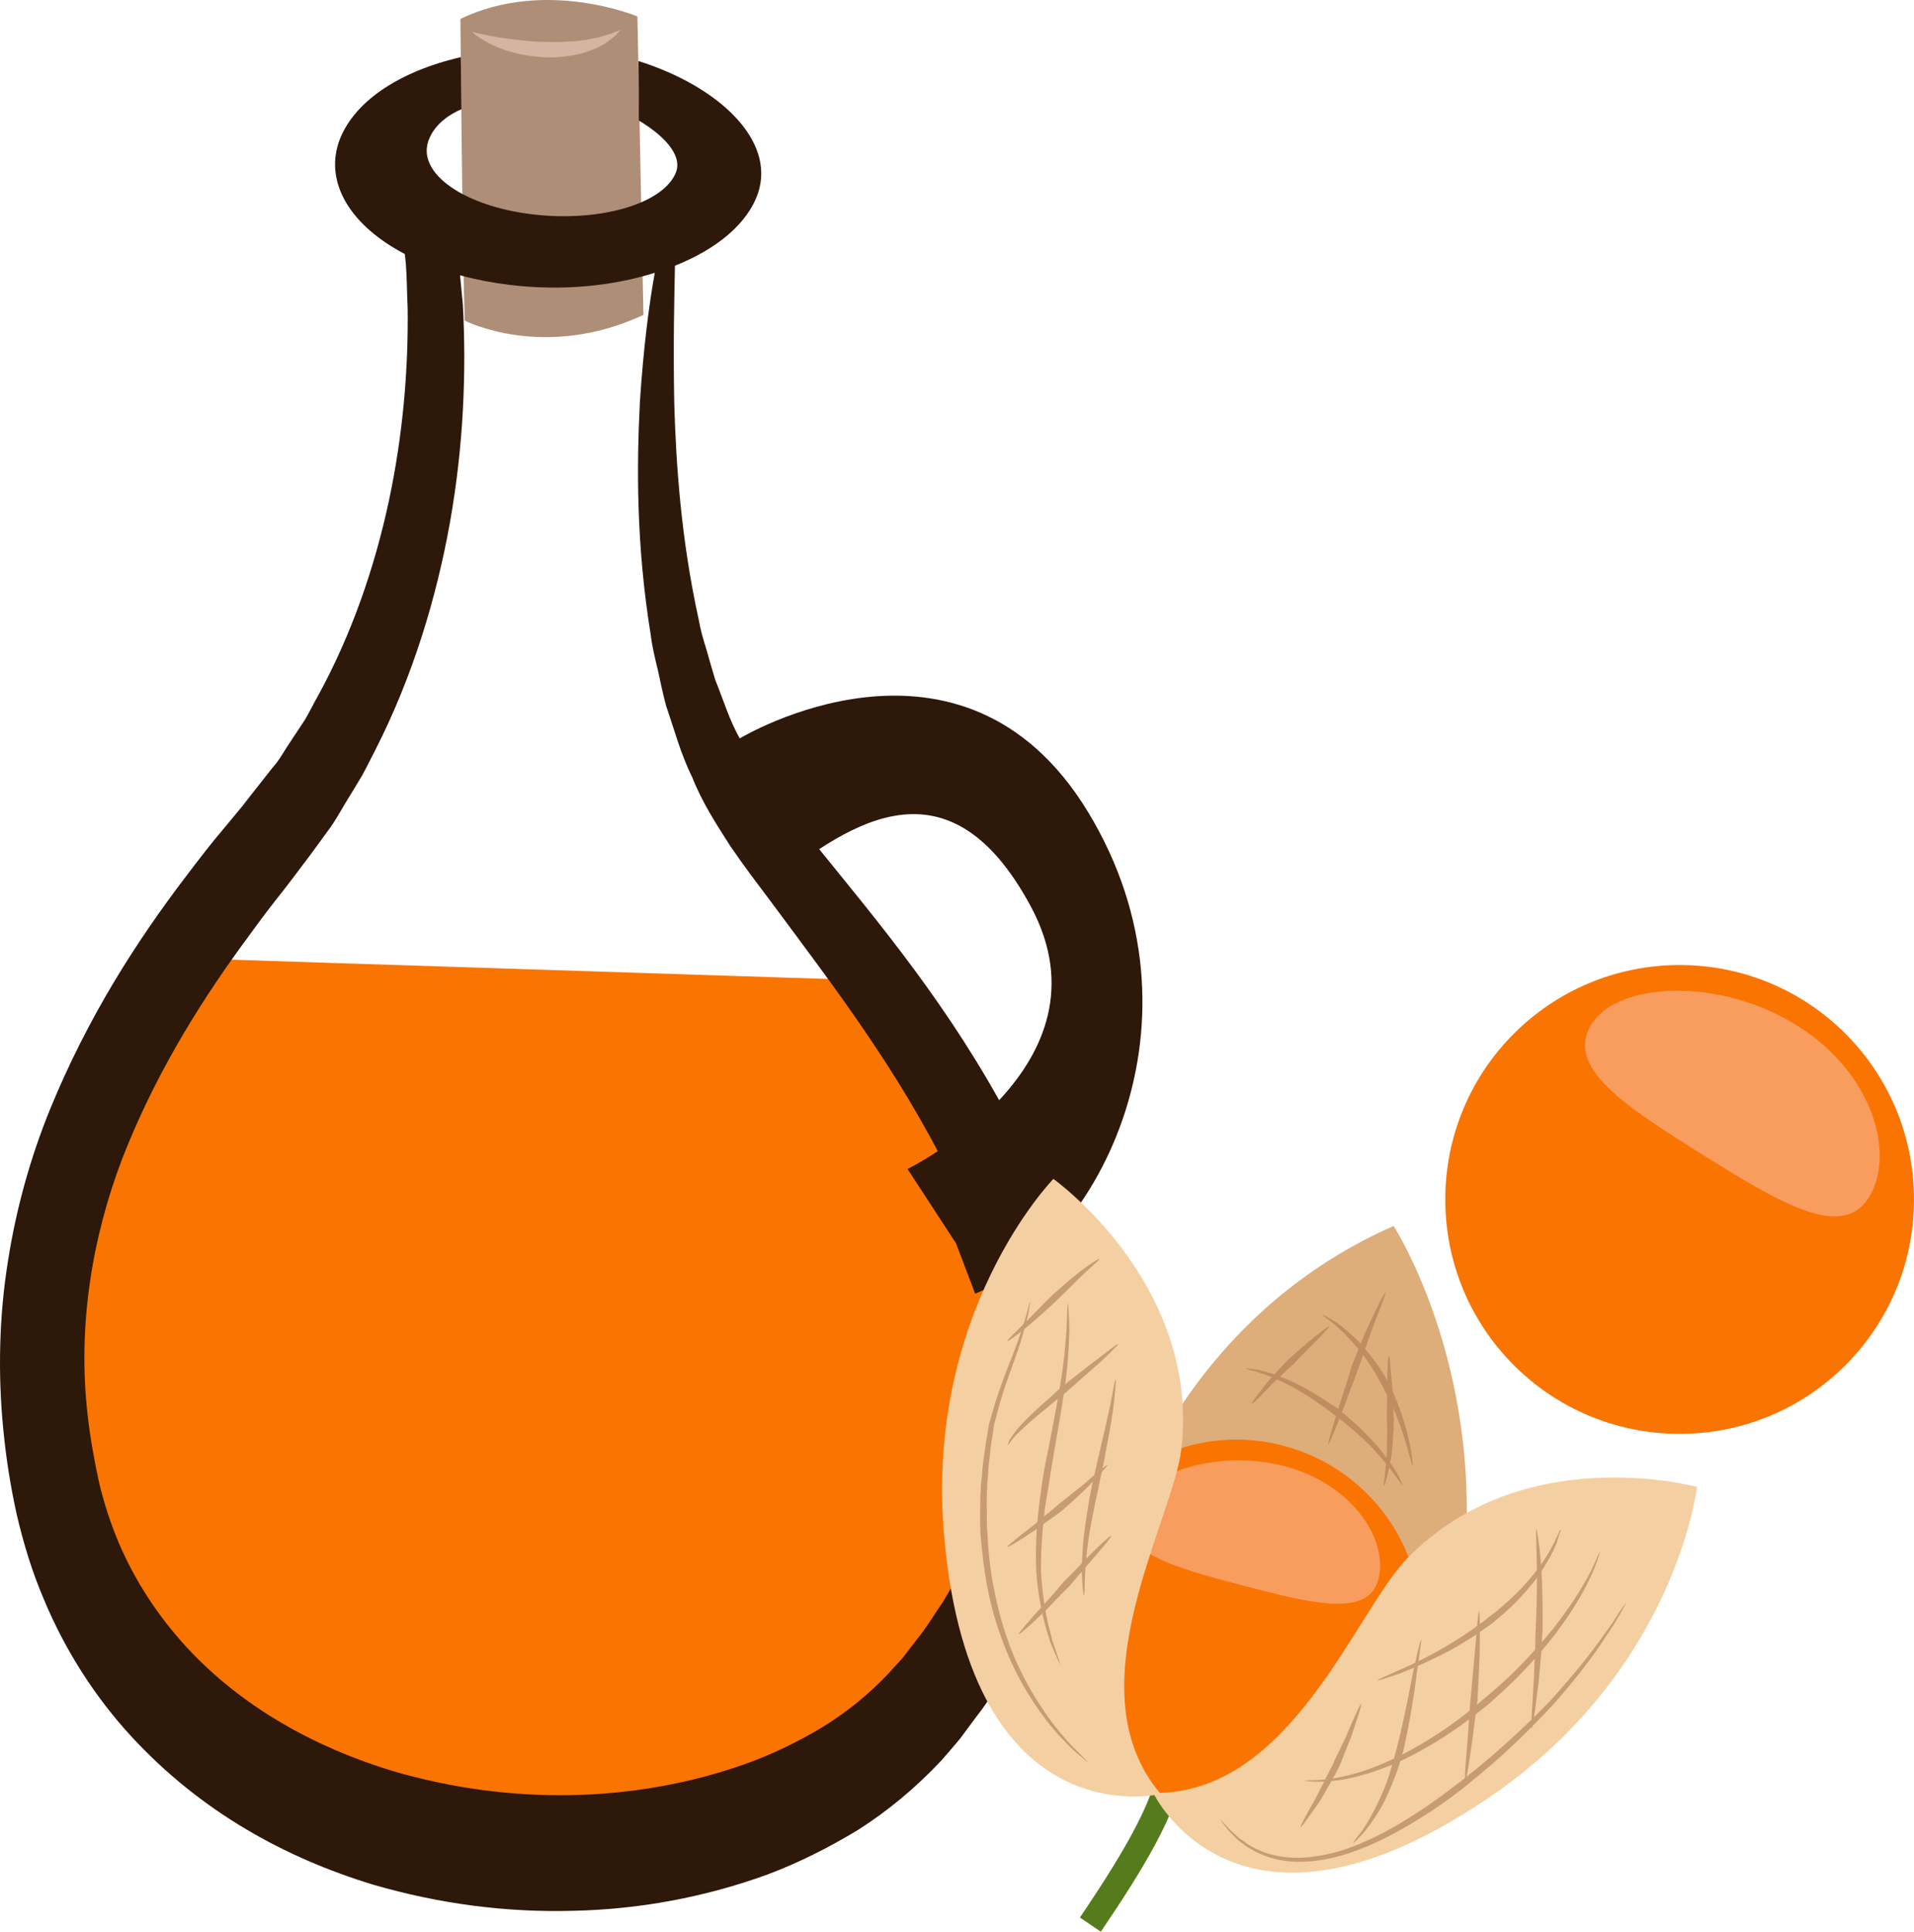 <?xml version="1.0" encoding="UTF-8" standalone="no"?>
<!-- Creator: CorelDRAW Home & Student X7 -->

<svg
   xmlns:dc="http://purl.org/dc/elements/1.1/"
   xmlns:cc="http://creativecommons.org/ns#"
   xmlns:rdf="http://www.w3.org/1999/02/22-rdf-syntax-ns#"
   xmlns:svg="http://www.w3.org/2000/svg"
   xmlns="http://www.w3.org/2000/svg"
   xmlns:sodipodi="http://sodipodi.sourceforge.net/DTD/sodipodi-0.dtd"
   xmlns:inkscape="http://www.inkscape.org/namespaces/inkscape"
   xml:space="preserve"
   width="54.065mm"
   height="54.554mm"
   version="1.1"
   style="clip-rule:evenodd;fill-rule:evenodd;image-rendering:optimizeQuality;shape-rendering:geometricPrecision;text-rendering:geometricPrecision"
   viewBox="0 0 5406.537 5455.435"
   id="svg76"
   sodipodi:docname="3967.svg"
   inkscape:version="0.92.4 (5da689c313, 2019-01-14)"><sodipodi:namedview
   pagecolor="#ffffff"
   bordercolor="#666666"
   borderopacity="1"
   objecttolerance="10"
   gridtolerance="10"
   guidetolerance="10"
   inkscape:pageopacity="0"
   inkscape:pageshadow="2"
   inkscape:window-width="640"
   inkscape:window-height="480"
   id="namedview78"
   showgrid="false"
   inkscape:zoom="0.2102413"
   inkscape:cx="98.968326"
   inkscape:cy="91.691337"
   inkscape:window-x="0"
   inkscape:window-y="0"
   inkscape:window-maximized="0"
   inkscape:current-layer="svg76" />
 <defs
   id="defs4">
  <style
   type="text/css"
   id="style2">
   <![CDATA[
    .fil2 {fill:#2D180A;fill-rule:nonzero}
    .fil5 {fill:#547C1C;fill-rule:nonzero}
    .fil1 {fill:#AF8E77;fill-rule:nonzero}
    .fil9 {fill:#BF8D60;fill-rule:nonzero}
    .fil8 {fill:#C79B74;fill-rule:nonzero}
    .fil3 {fill:#D3B5A1;fill-rule:nonzero}
    .fil6 {fill:#DDAD7A;fill-rule:nonzero}
    .fil7 {fill:#F4CFA2;fill-rule:nonzero}
    .fil4 {fill:#F99D5F;fill-rule:nonzero}
    .fil0 {fill:#FA7401;fill-rule:nonzero}
   ]]>
  </style>
 </defs>
 <g
   id="Vrstva_x0020_1"
   transform="translate(-7881.463,-11820.565)">
  <g
   id="_963778152">
   <path
   class="fil0"
   d="m 8384,14526 c 0,0 -664,1251 -181,1889 483,637 2197,1201 2616,-411 0,0 35,-810 -488,-1415 z"
   id="path7"
   inkscape:connector-curvature="0"
   style="fill:#fa7401;fill-rule:nonzero" />
   <path
   class="fil1"
   d="m 9182,11874 c 0,0 5,608 12,852 0,0 223,115 505,-16 l -17,-843 c 0,0 -259,-109 -500,7 z"
   id="path9"
   inkscape:connector-curvature="0"
   style="fill:#af8e77;fill-rule:nonzero" />
   <path
   class="fil2"
   d="m 10720,15862 c -9,84 -29,167 -59,248 -28,81 -70,158 -115,233 -25,36 -47,74 -75,108 l -40,52 -41,45 c -55,58 -119,110 -188,152 -69,41 -143,77 -220,104 -308,108 -658,116 -992,18 -217,-66 -424,-179 -582,-350 -78,-85 -144,-184 -191,-294 -23,-55 -42,-112 -56,-172 -13,-60 -25,-126 -32,-189 -29,-253 13,-502 98,-725 87,-223 207,-422 336,-599 32,-44 64,-88 97,-130 17,-21 33,-42 49,-63 17,-23 35,-46 52,-69 17,-23 34,-47 51,-70 17,-23 31,-49 46,-74 15,-24 30,-49 45,-74 14,-25 27,-52 40,-77 105,-207 172,-429 210,-643 38,-215 46,-422 36,-611 -3,-28 -5,-56 -8,-84 44,12 90,21 139,27 147,18 291,4 411,-34 -16,89 -32,211 -42,365 -9,179 -11,402 31,660 4,33 12,65 20,98 7,33 14,66 23,100 23,66 41,136 74,202 27,69 67,131 108,195 39,57 81,112 123,168 166,224 351,464 495,757 70,146 130,306 152,474 11,83 14,168 5,252 z m 210,-307 c -34,-221 -112,-408 -195,-570 -171,-322 -371,-558 -545,-773 -43,-53 -86,-105 -126,-155 -33,-50 -68,-95 -93,-151 -29,-51 -47,-111 -69,-165 -9,-29 -17,-58 -25,-86 -9,-28 -17,-56 -22,-85 -50,-228 -64,-439 -69,-611 -3,-166 0,-296 2,-388 118,-47 206,-119 235,-206 49,-149 -112,-301 -338,-372 1,64 1,161 1,168 64,38 122,93 106,143 -31,90 -212,145 -406,122 -193,-23 -325,-115 -295,-206 12,-36 43,-69 94,-91 0,-30 -2,-117 -2,-147 -177,41 -306,128 -345,241 -39,119 38,237 187,315 1,10 2,20 3,29 3,41 3,83 5,125 2,171 -13,355 -53,543 -40,187 -105,377 -201,552 -12,21 -23,44 -36,66 -13,20 -27,41 -41,62 -14,20 -26,43 -41,62 -16,19 -31,39 -47,59 -15,19 -31,39 -47,60 -17,21 -35,42 -53,64 -36,42 -71,88 -106,134 -141,185 -278,398 -385,659 -53,130 -95,275 -119,429 -25,155 -29,318 -13,478 8,81 20,158 38,239 19,81 43,160 75,235 62,150 148,281 247,389 199,216 438,345 684,420 189,55 378,79 565,74 187,-4 371,-38 548,-102 88,-33 174,-76 258,-127 83,-53 162,-118 235,-196 18,-21 36,-41 53,-62 l 46,-62 c 32,-40 59,-87 88,-130 54,-94 105,-190 141,-299 37,-108 63,-223 74,-340 10,-117 4,-234 -13,-344 z"
   id="path11"
   inkscape:connector-curvature="0"
   style="fill:#2d180a;fill-rule:nonzero" />
   <path
   class="fil3"
   d="m 9215,11911 c 0,0 7,1 19,4 12,3 28,6 48,10 20,3 43,6 68,9 24,3 51,5 77,5 13,0 26,1 39,0 13,-1 25,-1 37,-2 13,-1 24,-3 36,-4 10,-3 21,-4 31,-6 9,-3 18,-5 26,-8 7,-2 15,-4 20,-7 11,-4 18,-7 18,-7 0,0 -5,6 -13,15 -5,5 -11,9 -18,14 -6,6 -15,11 -24,16 -10,6 -21,10 -32,14 -12,4 -24,9 -38,11 -13,2 -26,5 -41,6 -14,2 -28,1 -42,2 -28,-2 -57,-5 -83,-11 -25,-6 -49,-14 -68,-23 -19,-9 -35,-19 -45,-26 -9,-7 -15,-12 -15,-12 z"
   id="path13"
   inkscape:connector-curvature="0"
   style="fill:#d3b5a1;fill-rule:nonzero" />
   <path
   class="fil2"
   d="m 9971,13906 c 0,0 627,-380 984,208 356,587 27,1224 -319,1360 l -54,-142 -137,-210 c 0,0 590,-289 349,-740 -242,-452 -536,-217 -751,-52 l -119,-371 z"
   id="path15"
   inkscape:connector-curvature="0"
   style="fill:#2d180a;fill-rule:nonzero" />
  </g>
 </g>
 <g
   id="Vrstva_x0020_1_0"
   transform="translate(-7881.463,-11820.565)">
  <g
   id="_963774456">
   <path
   class="fil0"
   d="m 13288,15208 c 0,366 -296,662 -662,662 -366,0 -662,-296 -662,-662 0,-366 296,-662 662,-662 366,0 662,296 662,662 z"
   id="path20"
   inkscape:connector-curvature="0"
   style="fill:#fa7401;fill-rule:nonzero" />
   <path
   class="fil4"
   d="m 13160,15203 c -76,122 -255,12 -472,-123 -216,-136 -387,-245 -311,-367 76,-121 365,-132 581,4 216,135 278,365 202,486 z"
   id="path22"
   inkscape:connector-curvature="0"
   style="fill:#f99d5f;fill-rule:nonzero" />
   <path
   class="fil5"
   d="m 10991,17276 -59,-40 c 57,-85 210,-311 214,-412 l 72,2 c -4,107 -117,288 -227,450 z"
   id="path24"
   inkscape:connector-curvature="0"
   style="fill:#547c1c;fill-rule:nonzero" />
   <path
   class="fil6"
   d="m 11110,15991 c 0,0 177,-475 708,-708 0,0 254,391 199,965 l -329,207 -454,-64 z"
   id="path26"
   inkscape:connector-curvature="0"
   style="fill:#ddad7a;fill-rule:nonzero" />
   <path
   class="fil0"
   d="m 11873,16254 c 86,276 -68,569 -343,655 -276,86 -569,-68 -655,-344 -86,-276 67,-569 344,-655 275,-86 568,68 654,344 z"
   id="path28"
   inkscape:connector-curvature="0"
   style="fill:#fa7401;fill-rule:nonzero" />
   <path
   class="fil4"
   d="m 11775,16281 c -28,109 -189,68 -384,17 -195,-51 -350,-94 -321,-203 29,-109 244,-185 439,-134 195,51 295,210 266,320 z"
   id="path30"
   inkscape:connector-curvature="0"
   style="fill:#f99d5f;fill-rule:nonzero" />
   <path
   class="fil7"
   d="m 11160,16887 c 0,0 -534,131 -611,-722 -59,-639 308,-1015 308,-1015 0,0 413,294 362,760 -24,208 -311,680 -59,977 z"
   id="path32"
   inkscape:connector-curvature="0"
   style="fill:#f4cfa2;fill-rule:nonzero" />
   <path
   class="fil7"
   d="m 11139,16884 c 0,0 235,496 944,16 533,-359 592,-880 592,-880 0,0 -489,-135 -818,201 -146,149 -330,670 -718,663 z"
   id="path34"
   inkscape:connector-curvature="0"
   style="fill:#f4cfa2;fill-rule:nonzero" />
   <path
   class="fil8"
   d="m 10791,15497 c 1,0 -1,11 -4,29 -3,18 -11,43 -19,73 -18,60 -51,136 -71,217 l -8,30 c -1,10 -3,20 -4,30 -4,20 -6,40 -8,60 -3,19 -4,38 -5,56 -1,9 -2,17 -2,26 0,9 -1,17 -1,25 0,16 -1,30 0,43 0,13 0,24 0,34 1,19 1,30 2,31 0,3 1,49 11,117 11,67 31,156 67,238 36,83 85,158 129,210 11,13 21,24 30,34 10,10 18,18 25,25 14,14 22,22 21,23 0,0 -8,-7 -23,-20 -8,-6 -17,-14 -27,-24 -10,-10 -20,-21 -32,-33 -45,-50 -98,-126 -135,-209 -38,-83 -62,-172 -72,-241 -11,-69 -13,-116 -14,-119 0,-1 0,-12 -1,-32 0,-9 0,-21 0,-34 0,-13 1,-28 1,-44 1,-8 1,-16 1,-25 1,-9 2,-17 3,-26 1,-18 3,-37 6,-57 3,-20 5,-40 9,-60 2,-10 3,-21 5,-31 l 9,-31 c 22,-81 57,-157 77,-216 9,-29 18,-54 22,-71 5,-18 7,-28 8,-28 z"
   id="path36"
   inkscape:connector-curvature="0"
   style="fill:#c79b74;fill-rule:nonzero" />
   <path
   class="fil8"
   d="m 10898,15502 c 1,0 1,7 2,21 1,13 2,32 2,56 -1,46 -5,107 -14,168 -9,61 -20,122 -28,168 -8,46 -13,77 -13,79 0,3 -6,36 -14,86 -6,50 -12,116 -11,182 4,67 15,132 29,179 2,13 7,23 10,33 3,9 6,18 8,24 5,14 7,22 7,23 -1,0 -4,-8 -10,-21 -3,-7 -7,-15 -10,-24 -5,-10 -9,-20 -12,-32 -16,-48 -30,-114 -35,-180 -4,-68 1,-136 7,-186 6,-50 11,-85 12,-87 0,-2 5,-33 15,-79 9,-46 21,-107 31,-167 11,-60 17,-121 20,-167 2,-46 2,-76 4,-76 z"
   id="path38"
   inkscape:connector-curvature="0"
   style="fill:#c79b74;fill-rule:nonzero" />
   <path
   class="fil8"
   d="m 11033,15717 c 1,0 0,18 -3,45 -2,28 -8,64 -14,100 -7,37 -14,73 -19,100 -6,28 -10,46 -10,47 0,2 -4,22 -11,51 -6,30 -14,69 -20,108 -5,39 -9,78 -10,108 -1,30 -1,50 -3,50 -1,0 -4,-20 -5,-50 -2,-30 1,-70 4,-110 5,-40 11,-79 16,-109 6,-30 10,-51 10,-52 1,-2 17,-74 34,-146 8,-35 16,-71 21,-98 5,-27 8,-45 10,-44 z"
   id="path40"
   inkscape:connector-curvature="0"
   style="fill:#c79b74;fill-rule:nonzero" />
   <path
   class="fil8"
   d="m 11020,16158 c 2,3 -27,37 -57,71 -30,35 -59,69 -60,70 -1,1 -36,36 -70,72 -36,34 -72,67 -74,65 -2,-2 30,-39 63,-75 33,-36 65,-74 66,-75 1,-1 9,-9 21,-21 12,-13 28,-29 43,-45 33,-33 66,-64 68,-62 z"
   id="path42"
   inkscape:connector-curvature="0"
   style="fill:#c79b74;fill-rule:nonzero" />
   <path
   class="fil8"
   d="m 11010,15958 c 2,1 -28,33 -58,64 -16,16 -32,30 -45,42 -12,11 -21,18 -21,19 0,0 -10,8 -25,19 -15,10 -34,24 -53,38 -39,26 -79,52 -81,49 -1,-2 35,-31 73,-60 18,-15 36,-31 50,-41 14,-12 23,-20 24,-21 1,0 35,-28 68,-54 33,-29 66,-57 68,-55 z"
   id="path44"
   inkscape:connector-curvature="0"
   style="fill:#c79b74;fill-rule:nonzero" />
   <path
   class="fil8"
   d="m 11040,15616 c 1,2 -34,38 -73,71 -37,33 -76,67 -77,68 0,0 -12,9 -28,22 -16,14 -37,31 -58,48 -20,18 -41,36 -55,51 -3,4 -6,7 -8,10 -3,3 -5,6 -7,9 -3,4 -5,7 -6,7 0,0 1,-4 3,-9 0,-4 3,-7 5,-10 2,-4 5,-8 8,-12 12,-17 31,-37 51,-56 20,-19 40,-37 56,-51 15,-14 26,-24 27,-24 0,-1 11,-9 26,-21 15,-12 35,-27 55,-43 40,-30 79,-62 81,-60 z"
   id="path46"
   inkscape:connector-curvature="0"
   style="fill:#c79b74;fill-rule:nonzero" />
   <path
   class="fil8"
   d="m 10987,15376 c 2,2 -30,28 -60,57 -14,15 -29,29 -40,40 -11,11 -19,19 -20,19 0,1 -8,8 -21,20 -13,12 -30,27 -47,42 -34,29 -70,56 -72,54 -1,-3 31,-33 63,-65 31,-32 63,-64 64,-65 0,0 9,-8 21,-18 11,-11 28,-24 43,-37 33,-27 68,-49 69,-47 z"
   id="path48"
   inkscape:connector-curvature="0"
   style="fill:#c79b74;fill-rule:nonzero" />
   <path
   class="fil8"
   d="m 12475,16347 c 0,0 -5,10 -14,26 -10,17 -23,41 -42,67 -35,56 -89,125 -147,191 -59,64 -123,126 -174,170 -50,43 -86,71 -88,73 -3,2 -41,33 -102,72 -61,39 -145,88 -238,115 -46,13 -94,20 -139,17 -45,-3 -86,-17 -117,-36 -8,-4 -15,-9 -21,-14 -6,-5 -13,-9 -18,-14 -10,-11 -20,-19 -26,-27 -13,-17 -20,-26 -19,-27 0,0 8,9 22,24 6,7 16,15 27,25 5,5 11,9 18,13 6,5 13,10 21,14 30,17 70,29 114,31 43,2 90,-6 135,-19 90,-28 171,-77 231,-117 59,-39 97,-71 100,-72 2,-2 38,-29 89,-72 50,-43 115,-102 175,-165 59,-65 114,-132 151,-186 20,-26 34,-49 44,-65 11,-15 17,-24 18,-24 z"
   id="path50"
   inkscape:connector-curvature="0"
   style="fill:#c79b74;fill-rule:nonzero" />
   <path
   class="fil8"
   d="m 12400,16204 c 1,1 -1,8 -6,22 -5,14 -12,33 -23,55 -21,45 -56,101 -96,154 -41,53 -86,102 -122,137 -36,35 -63,57 -64,59 -2,1 -30,26 -75,58 -44,32 -105,71 -170,102 -32,15 -66,28 -98,38 -33,10 -63,17 -90,20 -27,3 -49,4 -65,3 -15,-1 -24,-3 -24,-3 0,-2 36,2 88,-7 26,-5 56,-12 87,-23 31,-11 64,-25 96,-41 63,-32 123,-71 166,-104 43,-32 70,-57 72,-58 1,-1 28,-23 65,-57 36,-34 81,-82 123,-133 41,-51 77,-105 101,-149 23,-42 34,-74 35,-73 z"
   id="path52"
   inkscape:connector-curvature="0"
   style="fill:#c79b74;fill-rule:nonzero" />
   <path
   class="fil8"
   d="m 12290,16140 c 1,1 -1,6 -4,14 -1,4 -3,10 -5,16 -1,6 -4,12 -7,19 -12,28 -34,65 -59,98 -26,32 -54,63 -79,84 -5,5 -10,10 -16,14 -4,4 -9,8 -13,11 -7,6 -11,10 -12,10 0,0 -5,4 -14,10 -8,6 -20,14 -34,24 -29,18 -67,42 -108,61 -41,20 -81,38 -113,49 -31,11 -53,17 -53,16 -1,-2 20,-10 50,-24 31,-13 71,-32 110,-53 39,-21 76,-45 104,-64 14,-10 25,-18 33,-24 8,-6 13,-10 13,-11 1,0 5,-3 13,-9 3,-3 8,-6 13,-10 5,-4 10,-9 16,-14 24,-20 53,-48 79,-79 27,-31 49,-65 63,-92 4,-7 7,-13 9,-19 3,-5 5,-10 7,-14 3,-8 6,-13 7,-13 z"
   id="path54"
   inkscape:connector-curvature="0"
   style="fill:#c79b74;fill-rule:nonzero" />
   <path
   class="fil8"
   d="m 12208,16702 c -3,0 2,-67 6,-134 1,-33 3,-67 4,-92 0,-26 1,-43 1,-44 0,-1 1,-20 2,-48 1,-27 2,-64 2,-100 0,-73 -4,-145 -2,-145 2,0 4,18 8,45 4,27 6,63 8,100 1,36 2,73 2,101 0,27 0,47 -1,48 0,1 -1,18 -2,44 -2,25 -5,59 -8,92 -5,34 -8,67 -12,92 -3,25 -7,41 -8,41 z"
   id="path56"
   inkscape:connector-curvature="0"
   style="fill:#c79b74;fill-rule:nonzero" />
   <path
   class="fil8"
   d="m 12021,16851 c -4,0 1,-57 6,-115 4,-57 8,-114 8,-116 1,-1 2,-17 4,-40 2,-24 5,-55 8,-86 5,-62 10,-123 12,-123 3,0 3,62 2,124 -1,31 -3,62 -4,86 -1,24 -2,40 -2,41 0,1 -2,16 -5,37 -3,22 -6,50 -10,79 -8,57 -17,113 -19,113 z"
   id="path58"
   inkscape:connector-curvature="0"
   style="fill:#c79b74;fill-rule:nonzero" />
   <path
   class="fil8"
   d="m 11704,17025 c -1,-2 11,-15 27,-37 15,-22 33,-54 48,-87 15,-32 27,-66 34,-93 8,-26 12,-45 13,-46 0,-1 5,-20 12,-49 7,-30 15,-68 23,-108 7,-38 15,-77 22,-106 6,-29 12,-48 13,-47 1,0 -2,19 -6,48 -4,30 -10,69 -15,108 -6,39 -13,79 -19,108 -6,30 -11,50 -11,51 -1,1 -5,20 -14,46 -9,27 -23,61 -39,95 -17,33 -38,63 -55,84 -18,21 -31,34 -33,33 z"
   id="path60"
   inkscape:connector-curvature="0"
   style="fill:#c79b74;fill-rule:nonzero" />
   <path
   class="fil8"
   d="m 11555,16981 c -2,-2 20,-42 43,-82 21,-41 41,-82 42,-83 1,-1 7,-13 14,-30 9,-17 19,-39 30,-62 19,-46 40,-92 42,-91 3,1 -13,49 -29,96 -10,23 -19,47 -26,65 -7,17 -13,29 -14,30 0,1 -6,11 -15,27 -8,15 -20,35 -32,56 -26,38 -53,75 -55,74 z"
   id="path62"
   inkscape:connector-curvature="0"
   style="fill:#c79b74;fill-rule:nonzero" />
   <path
   class="fil9"
   d="m 11795,15472 c 2,1 -18,51 -38,102 -17,51 -35,102 -36,104 0,1 -6,15 -13,36 -8,21 -19,49 -29,77 -21,55 -43,109 -45,108 -3,-1 14,-57 32,-113 9,-28 18,-56 25,-78 6,-21 11,-36 11,-36 1,-1 6,-14 14,-34 8,-19 17,-44 29,-69 23,-50 47,-99 50,-97 z"
   id="path64"
   inkscape:connector-curvature="0"
   style="fill:#bf8d60;fill-rule:nonzero" />
   <path
   class="fil9"
   d="m 11805,15650 c 2,0 5,43 9,87 1,22 3,44 3,60 1,17 1,29 2,29 0,1 -1,13 -1,31 -1,19 -3,43 -5,67 -7,47 -20,93 -22,93 -3,-1 6,-47 8,-94 0,-24 1,-48 1,-66 -1,-18 -1,-30 -1,-31 0,-1 0,-45 1,-89 0,-44 2,-87 5,-87 z"
   id="path66"
   inkscape:connector-curvature="0"
   style="fill:#bf8d60;fill-rule:nonzero" />
   <path
   class="fil9"
   d="m 11636,15567 c 1,2 -24,28 -50,54 -26,26 -52,53 -53,54 0,0 -8,7 -19,17 -11,11 -25,25 -40,38 -27,29 -55,58 -57,55 -2,-1 22,-33 47,-64 14,-15 27,-30 38,-41 10,-11 17,-19 18,-19 0,-1 7,-7 18,-16 10,-10 24,-22 39,-34 28,-24 57,-46 59,-44 z"
   id="path68"
   inkscape:connector-curvature="0"
   style="fill:#bf8d60;fill-rule:nonzero" />
   <path
   class="fil9"
   d="m 11843,16015 c -1,1 -10,-13 -25,-33 -14,-21 -36,-46 -59,-71 -23,-24 -48,-46 -67,-62 -20,-17 -35,-27 -35,-27 -1,-1 -4,-4 -11,-9 -6,-5 -15,-12 -27,-20 -22,-16 -52,-36 -84,-54 -32,-17 -65,-32 -91,-40 -13,-5 -24,-7 -31,-9 -8,-3 -12,-4 -12,-5 0,0 4,0 12,1 8,1 20,2 33,6 27,6 61,19 95,35 34,16 65,36 88,51 12,8 22,15 29,19 7,6 11,9 11,9 1,1 15,12 34,29 20,17 44,42 67,67 21,26 42,53 55,75 13,22 19,38 18,38 z"
   id="path70"
   inkscape:connector-curvature="0"
   style="fill:#bf8d60;fill-rule:nonzero" />
   <path
   class="fil9"
   d="m 11872,15961 c -3,0 -15,-59 -36,-116 -10,-28 -22,-56 -32,-76 -10,-21 -18,-34 -18,-35 -1,-1 -9,-16 -21,-38 -13,-21 -31,-48 -52,-72 -21,-25 -44,-48 -63,-64 -19,-15 -33,-24 -32,-25 1,-1 16,6 36,19 21,14 46,36 70,60 22,25 42,52 57,73 13,21 22,37 22,37 0,1 8,15 17,37 10,22 20,51 29,80 18,59 25,120 23,120 z"
   id="path72"
   inkscape:connector-curvature="0"
   style="fill:#bf8d60;fill-rule:nonzero" />
  </g>
 </g>
</svg>